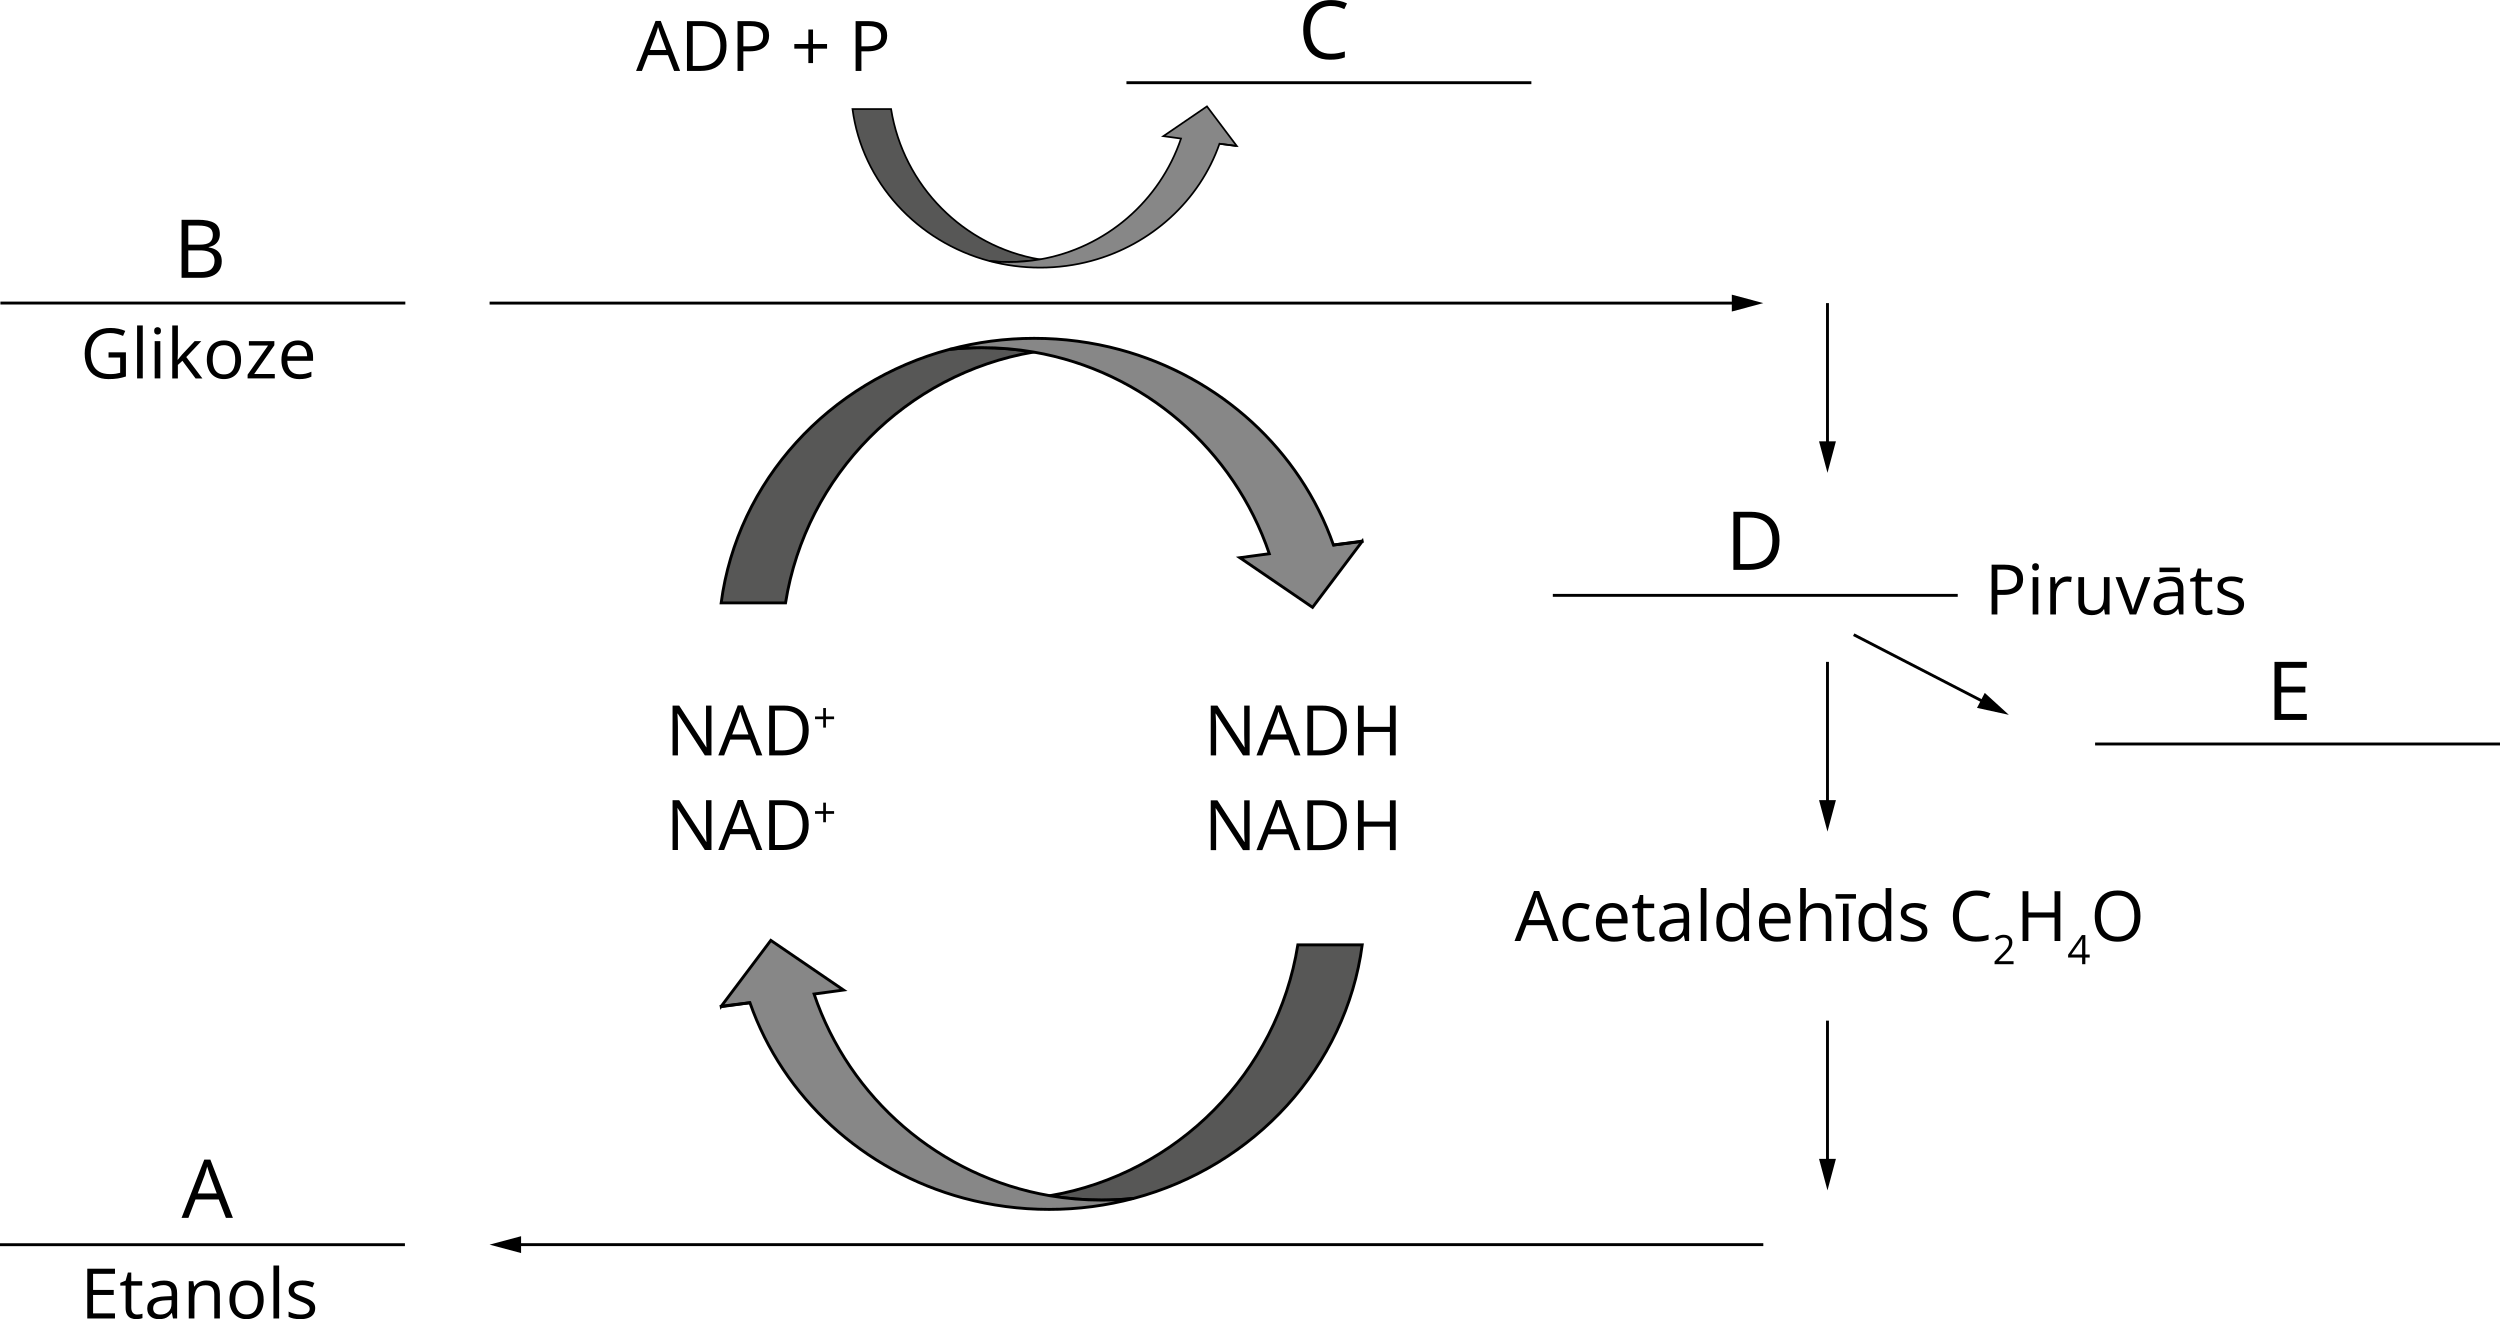 <?xml version="1.0" encoding="UTF-8"?>
<svg id="_Слой_2" data-name="Слой 2" xmlns="http://www.w3.org/2000/svg" width="1721.32" height="908.28" viewBox="0 0 1721.32 908.28">
  <defs>
    <style>
      .cls-1, .cls-2 {
        fill: #878787;
      }

      .cls-1, .cls-2, .cls-3, .cls-4, .cls-5, .cls-6 {
        stroke: #000;
        stroke-miterlimit: 10;
      }

      .cls-1, .cls-4, .cls-6 {
        stroke-width: 2px;
      }

      .cls-2, .cls-3, .cls-5 {
        stroke-width: 1.2px;
      }

      .cls-3, .cls-6 {
        fill: none;
      }

      .cls-4, .cls-5 {
        fill: #575756;
      }
    </style>
  </defs>
  <g id="_Слой_1-2" data-name="Слой 1">
    <g>
      <g>
        <path class="cls-4" d="M711.59,242.38c-87.67,15.05-156.68,84.72-170.73,172.73h-44.33c11.18-84.05,74.31-152.48,157.44-174.6,7.23-.76,14.57-1.15,22.01-1.15,12.14,0,24.04,1.04,35.61,3.02Z"/>
        <path class="cls-1" d="M937.93,372.74l-34.2,45.44-50.07-34.19,20.29-2.75c-24.25-71.61-86.28-125.8-162.36-138.86-11.57-1.98-23.47-3.02-35.61-3.02-7.44,0-14.78.39-22.01,1.15,18.5-4.93,37.98-7.56,58.11-7.56s40.08,2.69,58.77,7.73c69.23,18.65,124.49,69.44,147.27,134.58l14.56-1.8,5.25-.71Z"/>
        <line class="cls-6" x1="937.93" y1="372.57" x2="917.64" y2="375.32"/>
      </g>
      <g>
        <path class="cls-4" d="M722.87,823.29c87.67-15.05,156.68-84.72,170.73-172.73h44.33c-11.18,84.05-74.31,152.48-157.44,174.6-7.23.76-14.57,1.15-22.01,1.15-12.14,0-24.04-1.04-35.61-3.02Z"/>
        <path class="cls-1" d="M496.53,692.92l34.2-45.44,50.07,34.19-20.29,2.75c24.25,71.61,86.28,125.8,162.36,138.86,11.57,1.98,23.47,3.02,35.61,3.02,7.44,0,14.78-.39,22.01-1.15-18.5,4.93-37.98,7.56-58.11,7.56s-40.08-2.69-58.77-7.73c-69.23-18.65-124.49-69.44-147.27-134.58l-14.56,1.8-5.25.71Z"/>
        <line class="cls-6" x1="496.53" y1="693.1" x2="516.82" y2="690.35"/>
      </g>
      <g>
        <g>
          <path d="M489.89,520.11h-4.6l-18.69-28.79h-.19c.05.77.1,1.64.16,2.61.06.98.11,2.02.15,3.12.04,1.1.06,2.22.06,3.36v19.69h-3.7v-34.28h4.57l18.62,28.7h.16c-.03-.55-.07-1.32-.12-2.33s-.09-2.09-.13-3.26c-.04-1.16-.06-2.25-.06-3.25v-19.86h3.75v34.28Z"/>
          <path d="M520.74,520.11l-4.22-10.88h-13.74l-4.2,10.88h-4.03l13.41-34.42h3.59l13.32,34.42h-4.13ZM515.33,505.69l-4.01-10.81c-.09-.28-.25-.74-.46-1.38-.21-.64-.43-1.31-.64-1.99-.22-.69-.4-1.24-.54-1.66-.16.64-.32,1.28-.5,1.91-.18.63-.36,1.22-.53,1.76-.17.54-.32,1-.45,1.37l-4.08,10.81h11.21Z"/>
          <path d="M556.82,502.64c0,3.86-.7,7.08-2.11,9.67-1.41,2.59-3.44,4.53-6.11,5.84-2.67,1.31-5.9,1.96-9.69,1.96h-9.31v-34.28h10.34c3.49,0,6.49.64,9,1.91,2.52,1.27,4.46,3.16,5.83,5.65,1.37,2.49,2.05,5.58,2.05,9.25ZM552.63,502.78c0-3.08-.51-5.62-1.54-7.62-1.02-2-2.52-3.49-4.5-4.47-1.98-.98-4.4-1.47-7.26-1.47h-5.74v27.45h4.85c4.72,0,8.26-1.16,10.63-3.49,2.37-2.33,3.55-5.8,3.55-10.41Z"/>
          <path d="M568.67,493.32h5.63v1.86h-5.63v5.8h-1.87v-5.8h-5.63v-1.86h5.63v-5.82h1.87v5.82Z"/>
        </g>
        <g>
          <path d="M489.89,585.26h-4.6l-18.69-28.79h-.19c.05.77.1,1.64.16,2.61.06.98.11,2.02.15,3.12.04,1.1.06,2.22.06,3.36v19.69h-3.7v-34.28h4.57l18.62,28.7h.16c-.03-.55-.07-1.32-.12-2.33s-.09-2.09-.13-3.26c-.04-1.16-.06-2.25-.06-3.25v-19.86h3.75v34.28Z"/>
          <path d="M520.74,585.26l-4.22-10.88h-13.74l-4.2,10.88h-4.03l13.41-34.42h3.59l13.32,34.42h-4.13ZM515.33,570.84l-4.01-10.81c-.09-.28-.25-.74-.46-1.38-.21-.64-.43-1.31-.64-1.99-.22-.69-.4-1.24-.54-1.66-.16.64-.32,1.28-.5,1.91-.18.63-.36,1.22-.53,1.76-.17.54-.32,1-.45,1.37l-4.08,10.81h11.21Z"/>
          <path d="M556.82,567.8c0,3.86-.7,7.08-2.11,9.67-1.41,2.59-3.44,4.53-6.11,5.84-2.67,1.31-5.9,1.96-9.69,1.96h-9.31v-34.28h10.34c3.49,0,6.49.64,9,1.91,2.52,1.27,4.46,3.16,5.83,5.65,1.37,2.49,2.05,5.58,2.05,9.25ZM552.63,567.94c0-3.08-.51-5.62-1.54-7.62-1.02-2-2.52-3.49-4.5-4.47-1.98-.98-4.4-1.47-7.26-1.47h-5.74v27.45h4.85c4.72,0,8.26-1.16,10.63-3.49,2.37-2.33,3.55-5.8,3.55-10.41Z"/>
          <path d="M568.67,558.48h5.63v1.86h-5.63v5.8h-1.87v-5.8h-5.63v-1.86h5.63v-5.82h1.87v5.82Z"/>
        </g>
      </g>
      <g>
        <g>
          <path d="M860.44,520.11h-4.6l-18.69-28.79h-.19c.05.77.1,1.64.16,2.61.06.98.11,2.02.15,3.12.04,1.1.06,2.22.06,3.36v19.69h-3.7v-34.28h4.57l18.62,28.7h.16c-.03-.55-.07-1.32-.12-2.33s-.09-2.09-.13-3.26c-.04-1.16-.06-2.25-.06-3.25v-19.86h3.75v34.28Z"/>
          <path d="M891.3,520.11l-4.22-10.88h-13.74l-4.2,10.88h-4.03l13.41-34.42h3.59l13.32,34.42h-4.13ZM885.88,505.69l-4.01-10.81c-.09-.28-.25-.74-.46-1.38-.21-.64-.43-1.31-.64-1.99-.22-.69-.4-1.24-.54-1.66-.16.64-.32,1.28-.5,1.91-.18.63-.36,1.22-.53,1.76-.17.54-.32,1-.45,1.37l-4.08,10.81h11.21Z"/>
          <path d="M927.38,502.64c0,3.86-.7,7.08-2.11,9.67-1.41,2.59-3.44,4.53-6.11,5.84-2.67,1.31-5.9,1.96-9.69,1.96h-9.31v-34.28h10.34c3.49,0,6.49.64,9,1.91,2.52,1.27,4.46,3.16,5.83,5.65,1.37,2.49,2.05,5.58,2.05,9.25ZM923.18,502.78c0-3.08-.51-5.62-1.54-7.62-1.02-2-2.52-3.49-4.5-4.47-1.98-.98-4.4-1.47-7.26-1.47h-5.74v27.45h4.85c4.72,0,8.26-1.16,10.63-3.49,2.37-2.33,3.55-5.8,3.55-10.41Z"/>
          <path d="M960.98,520.11h-3.99v-16.15h-18.01v16.15h-3.99v-34.28h3.99v14.61h18.01v-14.61h3.99v34.28Z"/>
        </g>
        <g>
          <path d="M860.44,585.33h-4.6l-18.69-28.79h-.19c.05.77.1,1.64.16,2.61.06.98.11,2.02.15,3.12.04,1.1.06,2.22.06,3.36v19.69h-3.7v-34.28h4.57l18.62,28.7h.16c-.03-.55-.07-1.32-.12-2.33s-.09-2.09-.13-3.26c-.04-1.16-.06-2.25-.06-3.25v-19.86h3.75v34.28Z"/>
          <path d="M891.3,585.33l-4.22-10.88h-13.74l-4.2,10.88h-4.03l13.41-34.42h3.59l13.32,34.42h-4.13ZM885.88,570.92l-4.01-10.81c-.09-.28-.25-.74-.46-1.38-.21-.64-.43-1.31-.64-1.99-.22-.69-.4-1.24-.54-1.66-.16.64-.32,1.28-.5,1.91-.18.63-.36,1.22-.53,1.76-.17.54-.32,1-.45,1.37l-4.08,10.81h11.21Z"/>
          <path d="M927.38,567.87c0,3.86-.7,7.08-2.11,9.67-1.41,2.59-3.44,4.53-6.11,5.84-2.67,1.31-5.9,1.96-9.69,1.96h-9.31v-34.28h10.34c3.49,0,6.49.64,9,1.91,2.52,1.27,4.46,3.16,5.83,5.65,1.37,2.49,2.05,5.58,2.05,9.25ZM923.18,568.01c0-3.08-.51-5.62-1.54-7.62-1.02-2-2.52-3.49-4.5-4.47-1.98-.98-4.4-1.47-7.26-1.47h-5.74v27.45h4.85c4.72,0,8.26-1.16,10.63-3.49,2.37-2.33,3.55-5.8,3.55-10.41Z"/>
          <path d="M960.98,585.33h-3.99v-16.15h-18.01v16.15h-3.99v-34.28h3.99v14.61h18.01v-14.61h3.99v34.28Z"/>
        </g>
      </g>
      <g>
        <path class="cls-5" d="M715.86,178.62c-52.55-9.02-93.91-50.78-102.33-103.53h-26.57c6.7,50.38,44.54,91.39,94.36,104.65,4.33.46,8.73.69,13.19.69,7.28,0,14.41-.62,21.34-1.81Z"/>
        <path class="cls-2" d="M851.52,100.48l-20.5-27.23-30.01,20.49,12.16,1.65c-14.53,42.92-51.71,75.4-97.31,83.23-6.93,1.19-14.07,1.81-21.34,1.81-4.46,0-8.86-.23-13.19-.69,11.09,2.95,22.76,4.53,34.83,4.53,12.2,0,24.02-1.61,35.22-4.63,41.49-11.18,74.61-41.62,88.27-80.66l8.73,1.08,3.15.43Z"/>
        <line class="cls-3" x1="851.52" y1="100.59" x2="839.36" y2="98.94"/>
      </g>
      <g>
        <line class="cls-6" x1="337.1" y1="208.69" x2="1196.37" y2="208.69"/>
        <polygon points="1192.4 214.5 1214.09 208.69 1192.4 202.88 1192.4 214.5"/>
      </g>
      <g>
        <line class="cls-6" x1="1258.27" y1="208.69" x2="1258.27" y2="307.84"/>
        <polygon points="1252.46 303.88 1258.27 325.56 1264.08 303.88 1252.46 303.88"/>
      </g>
      <g>
        <line class="cls-6" x1="1258.27" y1="455.72" x2="1258.27" y2="554.87"/>
        <polygon points="1252.46 550.91 1258.27 572.59 1264.08 550.91 1252.46 550.91"/>
      </g>
      <g>
        <line class="cls-6" x1="1258.27" y1="702.74" x2="1258.27" y2="801.89"/>
        <polygon points="1252.46 797.93 1258.27 819.61 1264.08 797.93 1252.46 797.93"/>
      </g>
      <g>
        <line class="cls-6" x1="1276.32" y1="437.01" x2="1367.41" y2="484.06"/>
        <polygon points="1361.22 487.4 1383.15 492.19 1366.56 477.08 1361.22 487.4"/>
      </g>
      <g>
        <line class="cls-6" x1="1214.09" y1="856.97" x2="354.81" y2="856.97"/>
        <polygon points="358.78 851.16 337.1 856.97 358.78 862.78 358.78 851.16"/>
      </g>
      <line class="cls-6" x1="775.59" y1="56.94" x2="1054.39" y2="56.94"/>
      <line class="cls-6" x1=".28" y1="208.66" x2="279.08" y2="208.66"/>
      <line class="cls-6" x1="1069.16" y1="409.92" x2="1347.96" y2="409.92"/>
      <line class="cls-6" x1="1442.53" y1="512.26" x2="1721.32" y2="512.26"/>
      <line class="cls-6" y1="857.01" x2="278.8" y2="857.01"/>
      <g>
        <path d="M464.14,48.83l-4.22-10.88h-13.74l-4.2,10.88h-4.03l13.41-34.42h3.59l13.32,34.42h-4.13ZM458.72,34.41l-4.01-10.81c-.09-.28-.25-.74-.46-1.38-.21-.64-.43-1.31-.64-1.99-.22-.69-.4-1.24-.54-1.66-.16.64-.32,1.28-.5,1.91-.18.63-.36,1.22-.53,1.76-.17.54-.32,1-.45,1.37l-4.08,10.81h11.21Z"/>
        <path d="M500.22,31.36c0,3.86-.7,7.08-2.11,9.67-1.41,2.59-3.44,4.53-6.11,5.84-2.67,1.31-5.9,1.96-9.69,1.96h-9.31V14.55h10.34c3.49,0,6.49.64,9,1.91,2.52,1.27,4.46,3.16,5.83,5.65,1.37,2.49,2.05,5.58,2.05,9.25ZM496.02,31.5c0-3.08-.51-5.62-1.54-7.62-1.02-2-2.52-3.49-4.5-4.47-1.98-.98-4.4-1.47-7.26-1.47h-5.74v27.45h4.85c4.72,0,8.26-1.16,10.63-3.49,2.37-2.33,3.55-5.8,3.55-10.41Z"/>
        <path d="M516.79,14.55c4.42,0,7.66.86,9.69,2.59,2.04,1.73,3.06,4.2,3.06,7.42,0,1.45-.24,2.83-.72,4.14-.48,1.31-1.25,2.45-2.31,3.45-1.06.99-2.46,1.77-4.19,2.34-1.73.57-3.84.86-6.34.86h-4.17v13.48h-3.99V14.55h8.96ZM516.42,17.95h-4.6v13.97h3.73c2.19,0,4.01-.23,5.47-.7,1.46-.47,2.56-1.23,3.29-2.29.73-1.06,1.1-2.46,1.1-4.21,0-2.28-.73-3.98-2.18-5.1-1.45-1.12-3.73-1.68-6.82-1.68Z"/>
        <path d="M559.79,30.31h9.66v3.19h-9.66v9.94h-3.21v-9.94h-9.66v-3.19h9.66v-9.99h3.21v9.99Z"/>
        <path d="M598.08,14.55c4.42,0,7.66.86,9.69,2.59,2.04,1.73,3.06,4.2,3.06,7.42,0,1.45-.24,2.83-.72,4.14-.48,1.31-1.25,2.45-2.31,3.45-1.06.99-2.46,1.77-4.19,2.34-1.73.57-3.84.86-6.34.86h-4.17v13.48h-3.99V14.55h8.96ZM597.71,17.95h-4.6v13.97h3.73c2.19,0,4.01-.23,5.47-.7,1.46-.47,2.56-1.23,3.29-2.29.73-1.06,1.1-2.46,1.1-4.21,0-2.28-.73-3.98-2.18-5.1-1.45-1.12-3.73-1.68-6.82-1.68Z"/>
      </g>
      <g>
        <path d="M1068.98,647.91l-4.22-10.88h-13.74l-4.2,10.88h-4.03l13.41-34.42h3.59l13.32,34.42h-4.13ZM1063.56,633.49l-4.01-10.81c-.09-.28-.25-.74-.46-1.38-.21-.64-.43-1.31-.64-1.99-.22-.69-.4-1.24-.54-1.66-.16.64-.32,1.28-.5,1.91-.18.63-.36,1.22-.53,1.76-.17.54-.32,1-.45,1.37l-4.08,10.81h11.21Z"/>
        <path d="M1087.55,648.38c-2.31,0-4.35-.48-6.12-1.43-1.77-.95-3.14-2.41-4.13-4.36-.98-1.95-1.48-4.42-1.48-7.39s.52-5.65,1.56-7.63c1.04-1.98,2.47-3.44,4.3-4.4,1.83-.95,3.91-1.43,6.24-1.43,1.28,0,2.52.13,3.72.39s2.18.58,2.94.97l-1.17,3.26c-.78-.31-1.68-.59-2.71-.84-1.02-.25-1.98-.38-2.87-.38-1.78,0-3.26.38-4.44,1.15-1.18.77-2.06,1.89-2.65,3.38-.59,1.49-.88,3.31-.88,5.49s.29,3.85.86,5.32c.57,1.47,1.42,2.59,2.56,3.36,1.13.77,2.55,1.16,4.26,1.16,1.36,0,2.59-.14,3.68-.43,1.09-.29,2.09-.63,2.98-1.02v3.47c-.86.44-1.82.77-2.87,1.01s-2.31.35-3.76.35Z"/>
        <path d="M1110.15,621.75c2.19,0,4.06.48,5.63,1.45,1.56.97,2.76,2.33,3.59,4.07.83,1.74,1.24,3.78,1.24,6.11v2.41h-17.75c.05,3.02.8,5.31,2.25,6.89,1.45,1.58,3.5,2.37,6.14,2.37,1.63,0,3.06-.15,4.31-.45,1.25-.3,2.55-.73,3.89-1.31v3.42c-1.3.58-2.58,1-3.86,1.27-1.27.27-2.78.4-4.51.4-2.47,0-4.62-.5-6.46-1.51-1.84-1.01-3.26-2.49-4.28-4.44-1.02-1.95-1.52-4.35-1.52-7.17s.46-5.16,1.4-7.19c.93-2.02,2.24-3.58,3.94-4.68,1.7-1.09,3.69-1.64,5.99-1.64ZM1110.1,624.93c-2.08,0-3.74.68-4.97,2.04-1.23,1.36-1.97,3.26-2.2,5.7h13.6c-.02-1.53-.25-2.88-.72-4.04-.46-1.16-1.16-2.07-2.1-2.72-.94-.65-2.14-.97-3.61-.97Z"/>
        <path d="M1135.52,645.19c.64,0,1.3-.05,1.97-.16.67-.11,1.22-.24,1.64-.4v3.02c-.45.2-1.08.38-1.89.52-.81.14-1.59.21-2.36.21-1.36,0-2.59-.24-3.7-.72-1.11-.48-2-1.29-2.66-2.43-.66-1.14-1-2.72-1-4.74v-15.24h-3.66v-1.9l3.68-1.52,1.55-5.58h2.34v5.96h7.53v3.05h-7.53v15.12c0,1.61.37,2.81,1.11,3.61.74.8,1.73,1.2,2.97,1.2Z"/>
        <path d="M1153.95,621.79c3.06,0,5.34.69,6.82,2.06,1.48,1.38,2.23,3.57,2.23,6.59v17.47h-2.84l-.75-3.8h-.19c-.72.94-1.47,1.72-2.25,2.36-.78.63-1.68,1.11-2.71,1.43-1.02.32-2.28.48-3.76.48-1.56,0-2.95-.27-4.16-.82-1.21-.55-2.16-1.38-2.86-2.49-.7-1.11-1.04-2.52-1.04-4.22,0-2.56,1.02-4.53,3.05-5.91,2.03-1.38,5.13-2.13,9.28-2.25l4.43-.19v-1.57c0-2.22-.48-3.77-1.43-4.67-.95-.89-2.3-1.34-4.03-1.34-1.34,0-2.63.2-3.85.59-1.22.39-2.38.85-3.47,1.38l-1.2-2.95c1.16-.59,2.49-1.1,3.99-1.52s3.08-.63,4.74-.63ZM1159.15,635.25l-3.92.16c-3.2.13-5.46.65-6.78,1.57-1.31.92-1.97,2.23-1.97,3.92,0,1.47.45,2.56,1.34,3.26s2.07,1.06,3.54,1.06c2.28,0,4.15-.63,5.6-1.9s2.18-3.17,2.18-5.7v-2.37Z"/>
        <path d="M1174.93,647.91h-3.92v-36.48h3.92v36.48Z"/>
        <path d="M1192.28,648.38c-3.25,0-5.83-1.11-7.73-3.33-1.9-2.22-2.85-5.52-2.85-9.89s.97-7.76,2.91-10.02c1.94-2.26,4.52-3.39,7.74-3.39,1.36,0,2.55.18,3.56.54,1.02.36,1.89.84,2.63,1.44.73.6,1.35,1.29,1.85,2.05h.28c-.06-.48-.13-1.15-.19-1.99-.06-.84-.09-1.53-.09-2.06v-10.29h3.89v36.48h-3.14l-.59-3.66h-.16c-.48.77-1.1,1.46-1.84,2.09-.74.63-1.63,1.12-2.65,1.49-1.02.37-2.23.55-3.62.55ZM1192.89,645.15c2.75,0,4.7-.78,5.84-2.34,1.14-1.56,1.71-3.88,1.71-6.96v-.7c0-3.27-.54-5.78-1.63-7.53-1.09-1.75-3.06-2.63-5.92-2.63-2.39,0-4.18.92-5.37,2.75-1.19,1.84-1.78,4.34-1.78,7.51s.59,5.6,1.77,7.32c1.18,1.72,2.97,2.58,5.38,2.58Z"/>
        <path d="M1222.41,621.75c2.19,0,4.06.48,5.63,1.45,1.56.97,2.76,2.33,3.59,4.07.83,1.74,1.24,3.78,1.24,6.11v2.41h-17.75c.05,3.02.8,5.31,2.25,6.89,1.45,1.58,3.5,2.37,6.14,2.37,1.63,0,3.06-.15,4.31-.45,1.25-.3,2.55-.73,3.89-1.31v3.42c-1.3.58-2.58,1-3.86,1.27-1.27.27-2.78.4-4.51.4-2.47,0-4.62-.5-6.46-1.51-1.84-1.01-3.26-2.49-4.28-4.44-1.02-1.95-1.52-4.35-1.52-7.17s.46-5.16,1.4-7.19c.93-2.02,2.24-3.58,3.94-4.68,1.7-1.09,3.69-1.64,5.99-1.64ZM1222.36,624.93c-2.08,0-3.74.68-4.97,2.04-1.23,1.36-1.97,3.26-2.2,5.7h13.6c-.02-1.53-.25-2.88-.72-4.04-.46-1.16-1.16-2.07-2.1-2.72-.94-.65-2.14-.97-3.61-.97Z"/>
        <path d="M1243.37,611.43v10.9c0,.63-.02,1.25-.05,1.89-.03.63-.09,1.22-.16,1.75h.26c.53-.91,1.21-1.67,2.03-2.29.82-.62,1.75-1.09,2.8-1.41,1.05-.32,2.16-.48,3.33-.48,2.06,0,3.79.33,5.17.98s2.42,1.67,3.12,3.05c.7,1.38,1.04,3.16,1.04,5.35v16.74h-3.85v-16.48c0-2.14-.49-3.74-1.47-4.81-.98-1.06-2.47-1.59-4.49-1.59-1.91,0-3.43.36-4.56,1.09-1.13.73-1.95,1.79-2.44,3.2s-.74,3.13-.74,5.16v13.43h-3.89v-36.48h3.89Z"/>
        <path d="M1277.88,615.63v3.14h-14.04v-3.14h14.04ZM1272.82,647.91h-3.89v-25.7h3.89v25.7Z"/>
        <path d="M1290.19,648.38c-3.25,0-5.83-1.11-7.73-3.33-1.9-2.22-2.85-5.52-2.85-9.89s.97-7.76,2.91-10.02c1.94-2.26,4.52-3.39,7.74-3.39,1.36,0,2.55.18,3.56.54,1.02.36,1.89.84,2.63,1.44.73.6,1.35,1.29,1.85,2.05h.28c-.06-.48-.13-1.15-.19-1.99-.06-.84-.09-1.53-.09-2.06v-10.29h3.89v36.48h-3.14l-.59-3.66h-.16c-.48.77-1.1,1.46-1.84,2.09-.74.63-1.63,1.12-2.65,1.49-1.02.37-2.23.55-3.62.55ZM1290.8,645.15c2.75,0,4.7-.78,5.84-2.34,1.14-1.56,1.71-3.88,1.71-6.96v-.7c0-3.27-.54-5.78-1.63-7.53-1.09-1.75-3.06-2.63-5.92-2.63-2.39,0-4.18.92-5.37,2.75-1.19,1.84-1.78,4.34-1.78,7.51s.59,5.6,1.77,7.32c1.18,1.72,2.97,2.58,5.38,2.58Z"/>
        <path d="M1327.05,640.88c0,1.64-.41,3.02-1.23,4.14-.82,1.12-1.99,1.96-3.52,2.52s-3.34.84-5.45.84c-1.8,0-3.35-.14-4.67-.42s-2.46-.68-3.45-1.2v-3.59c1.05.52,2.3.98,3.75,1.41s2.94.63,4.45.63c2.22,0,3.83-.36,4.83-1.08,1-.72,1.5-1.7,1.5-2.93,0-.7-.2-1.32-.6-1.86s-1.07-1.06-2-1.57c-.94-.51-2.24-1.07-3.89-1.68-1.64-.63-3.06-1.25-4.26-1.86-1.2-.62-2.12-1.37-2.77-2.26-.65-.89-.97-2.05-.97-3.47,0-2.17.88-3.84,2.64-5.01,1.76-1.16,4.07-1.75,6.93-1.75,1.55,0,3,.15,4.35.46,1.35.3,2.61.72,3.79,1.23l-1.31,3.12c-1.06-.45-2.2-.84-3.4-1.15-1.2-.31-2.43-.47-3.68-.47-1.8,0-3.18.3-4.14.89-.96.59-1.44,1.41-1.44,2.44,0,.8.22,1.45.67,1.97s1.16,1,2.15,1.45c.98.45,2.28.98,3.89,1.59,1.61.59,3,1.21,4.17,1.84s2.07,1.4,2.71,2.3c.63.9.95,2.05.95,3.46Z"/>
        <path d="M1361.02,616.66c-1.89,0-3.59.32-5.1.97-1.51.65-2.79,1.59-3.85,2.81-1.06,1.23-1.86,2.71-2.43,4.44s-.84,3.69-.84,5.86c0,2.88.45,5.37,1.35,7.49.9,2.12,2.24,3.76,4.03,4.91,1.79,1.16,4.03,1.73,6.72,1.73,1.53,0,2.97-.13,4.33-.39,1.35-.26,2.67-.58,3.95-.97v3.47c-1.25.47-2.56.82-3.94,1.04-1.38.23-3.01.34-4.9.34-3.49,0-6.4-.72-8.73-2.17-2.34-1.45-4.09-3.49-5.25-6.13-1.16-2.64-1.75-5.76-1.75-9.35,0-2.59.36-4.97,1.09-7.12.73-2.15,1.79-4.01,3.19-5.57,1.4-1.56,3.12-2.77,5.16-3.62,2.04-.85,4.38-1.28,7.02-1.28,1.73,0,3.41.17,5.02.52,1.61.34,3.06.84,4.36,1.48l-1.59,3.38c-1.09-.5-2.29-.93-3.6-1.3-1.31-.37-2.72-.55-4.23-.55Z"/>
        <path d="M1386.4,663.9h-13.09v-1.9l5.34-5.43c.99-1,1.83-1.9,2.51-2.68.68-.78,1.2-1.56,1.55-2.32.36-.76.53-1.6.53-2.51,0-1.13-.33-1.99-1-2.59-.67-.6-1.55-.9-2.64-.9-.96,0-1.8.16-2.54.49s-1.49.79-2.27,1.39l-1.22-1.53c.53-.45,1.1-.84,1.73-1.19.62-.35,1.29-.62,2.01-.82.72-.2,1.48-.3,2.29-.3,1.23,0,2.29.21,3.18.64.89.43,1.58,1.04,2.07,1.83.49.79.73,1.74.73,2.83s-.21,2.04-.63,2.95c-.42.91-1.01,1.8-1.76,2.69-.76.89-1.64,1.83-2.65,2.82l-4.35,4.33v.1h10.21v2.08Z"/>
        <path d="M1418.6,647.91h-3.99v-16.15h-18.01v16.15h-3.99v-34.28h3.99v14.61h18.01v-14.61h3.99v34.28Z"/>
        <path d="M1438.81,659.27h-2.99v4.63h-2.21v-4.63h-9.66v-1.91l9.51-13.55h2.36v13.41h2.99v2.05ZM1433.6,657.22v-6.53c0-.5,0-.95.01-1.36,0-.41.02-.78.04-1.13.02-.35.03-.69.05-1,.01-.32.02-.63.03-.94h-.11c-.17.36-.37.75-.59,1.15-.22.41-.45.77-.68,1.09l-6.16,8.73h7.41Z"/>
        <path d="M1473.76,630.73c0,2.64-.34,5.04-1.01,7.21-.67,2.16-1.67,4.02-2.99,5.58-1.32,1.56-2.96,2.75-4.91,3.6-1.95.84-4.22,1.27-6.8,1.27s-4.97-.42-6.95-1.27c-1.98-.84-3.62-2.05-4.92-3.61-1.31-1.56-2.28-3.43-2.93-5.6-.65-2.17-.97-4.58-.97-7.22,0-3.5.58-6.57,1.73-9.21,1.16-2.64,2.91-4.7,5.26-6.17,2.35-1.47,5.3-2.2,8.85-2.2s6.25.73,8.57,2.18,4.08,3.5,5.28,6.13c1.2,2.63,1.79,5.74,1.79,9.32ZM1446.47,630.73c0,2.91.41,5.42,1.24,7.55.83,2.13,2.1,3.77,3.81,4.92,1.71,1.16,3.89,1.73,6.53,1.73s4.83-.58,6.53-1.73c1.7-1.16,2.95-2.8,3.76-4.92.81-2.13,1.22-4.64,1.22-7.55,0-4.42-.93-7.88-2.78-10.37-1.85-2.49-4.74-3.74-8.66-3.74-2.66,0-4.85.57-6.56,1.71-1.72,1.14-3,2.76-3.83,4.86-.84,2.1-1.25,4.62-1.25,7.54Z"/>
      </g>
      <path d="M125,151.32h11.32c4.99,0,8.75.75,11.27,2.24,2.52,1.5,3.77,4.04,3.77,7.63,0,1.55-.3,2.94-.89,4.17-.59,1.23-1.45,2.25-2.58,3.05-1.13.8-2.53,1.36-4.18,1.67v.27c1.75.27,3.3.77,4.65,1.5,1.35.73,2.41,1.75,3.17,3.06s1.15,2.98,1.15,5c0,2.46-.57,4.54-1.71,6.23-1.14,1.7-2.75,2.98-4.83,3.84-2.08.87-4.54,1.3-7.38,1.3h-13.75v-39.98ZM129.65,168.47h7.66c3.48,0,5.89-.57,7.23-1.72s2.01-2.83,2.01-5.03-.8-3.92-2.39-4.92c-1.6-1-4.13-1.5-7.62-1.5h-6.89v13.18ZM129.65,172.38v14.96h8.31c3.55,0,6.07-.7,7.55-2.09s2.21-3.28,2.21-5.65c0-1.51-.33-2.81-1-3.88-.67-1.08-1.74-1.9-3.23-2.47-1.49-.57-3.47-.86-5.95-.86h-7.9Z"/>
      <g>
        <path d="M74.72,242.6h11.98v16.62c-1.8.61-3.64,1.06-5.54,1.36s-4.02.45-6.36.45c-3.56,0-6.57-.71-9.01-2.13-2.45-1.42-4.3-3.45-5.57-6.08s-1.9-5.76-1.9-9.39.7-6.64,2.1-9.28c1.4-2.64,3.42-4.69,6.07-6.15s5.83-2.19,9.55-2.19c1.91,0,3.71.18,5.43.53s3.3.85,4.77,1.49l-1.52,3.47c-1.27-.55-2.66-1.02-4.18-1.41s-3.1-.59-4.72-.59c-2.8,0-5.19.58-7.18,1.73s-3.52,2.79-4.57,4.9-1.58,4.61-1.58,7.5.46,5.35,1.38,7.46c.92,2.12,2.36,3.76,4.31,4.93,1.95,1.17,4.47,1.76,7.55,1.76,1.55,0,2.87-.09,3.98-.27,1.11-.18,2.12-.39,3.02-.64v-10.5h-7.99v-3.56Z"/>
        <path d="M98.3,260.55h-3.91v-36.47h3.91v36.47Z"/>
        <path d="M108.49,225.26c.64,0,1.19.21,1.65.62.46.41.69,1.06.69,1.93s-.23,1.5-.69,1.92c-.46.42-1.01.63-1.65.63-.67,0-1.23-.21-1.68-.63s-.67-1.06-.67-1.92.22-1.52.67-1.93,1-.62,1.68-.62ZM110.39,234.87v25.69h-3.89v-25.69h3.89Z"/>
        <path d="M122.48,224.08v18.94c0,.62-.02,1.39-.07,2.29s-.09,1.69-.12,2.38h.16c.33-.41.81-1.01,1.44-1.8s1.17-1.44,1.61-1.92l8.53-9.09h4.57l-10.34,10.97,11.09,14.72h-4.69l-9.07-12.16-3.12,2.86v9.3h-3.87v-36.47h3.87Z"/>
        <path d="M165.98,247.66c0,2.11-.27,3.99-.82,5.65-.55,1.66-1.34,3.05-2.37,4.2s-2.28,2.01-3.74,2.61c-1.46.6-3.11.9-4.96.9-1.72,0-3.29-.3-4.72-.9s-2.66-1.47-3.7-2.61c-1.04-1.14-1.84-2.54-2.41-4.2-.57-1.66-.86-3.54-.86-5.65,0-2.81.48-5.21,1.43-7.18.95-1.98,2.32-3.48,4.09-4.52,1.77-1.04,3.89-1.56,6.34-1.56s4.39.52,6.15,1.57,3.12,2.56,4.1,4.54c.98,1.98,1.46,4.36,1.46,7.16ZM146.44,247.66c0,2.06.27,3.85.82,5.37.55,1.52,1.39,2.69,2.53,3.52,1.14.83,2.61,1.24,4.41,1.24s3.25-.41,4.39-1.24,2-2,2.54-3.52c.55-1.52.82-3.3.82-5.37s-.27-3.82-.82-5.31c-.55-1.49-1.39-2.64-2.53-3.46-1.14-.81-2.62-1.22-4.43-1.22-2.67,0-4.63.88-5.87,2.65s-1.86,4.21-1.86,7.34Z"/>
        <path d="M189.21,260.55h-18.73v-2.58l14.09-20.06h-13.2v-3.05h17.53v2.88l-13.9,19.78h14.2v3.02Z"/>
        <path d="M205.1,234.4c2.19,0,4.06.48,5.62,1.45,1.56.97,2.76,2.32,3.59,4.07.83,1.74,1.24,3.78,1.24,6.11v2.41h-17.74c.05,3.02.8,5.31,2.25,6.89s3.5,2.37,6.14,2.37c1.62,0,3.06-.15,4.31-.45,1.25-.3,2.55-.73,3.89-1.31v3.42c-1.3.58-2.58,1-3.86,1.27-1.27.27-2.78.4-4.51.4-2.47,0-4.62-.5-6.46-1.51-1.84-1.01-3.26-2.49-4.28-4.44-1.02-1.95-1.52-4.34-1.52-7.17s.46-5.16,1.39-7.18c.93-2.02,2.24-3.58,3.94-4.68,1.7-1.09,3.69-1.64,5.99-1.64ZM205.05,237.58c-2.08,0-3.73.68-4.97,2.04-1.23,1.36-1.97,3.26-2.2,5.7h13.59c-.02-1.53-.25-2.88-.71-4.04-.46-1.16-1.16-2.07-2.1-2.72s-2.14-.97-3.61-.97Z"/>
      </g>
      <g>
        <path d="M79.17,907.81h-19.08v-34.27h19.08v3.52h-15.09v11.09h14.23v3.47h-14.23v12.68h15.09v3.52Z"/>
        <path d="M94.48,905.09c.64,0,1.3-.05,1.97-.16.67-.11,1.22-.24,1.64-.4v3.02c-.45.2-1.08.38-1.89.52-.8.14-1.59.21-2.36.21-1.36,0-2.59-.24-3.7-.71-1.11-.48-2-1.29-2.66-2.43-.66-1.14-1-2.72-1-4.73v-15.23h-3.66v-1.9l3.68-1.52,1.55-5.58h2.34v5.95h7.52v3.05h-7.52v15.12c0,1.61.37,2.81,1.11,3.61.74.8,1.73,1.2,2.96,1.2Z"/>
        <path d="M112.9,881.7c3.06,0,5.34.69,6.82,2.06,1.48,1.38,2.23,3.57,2.23,6.59v17.46h-2.84l-.75-3.8h-.19c-.72.94-1.47,1.72-2.25,2.36-.78.63-1.68,1.11-2.71,1.43-1.02.32-2.28.48-3.76.48-1.56,0-2.95-.27-4.16-.82-1.21-.55-2.16-1.38-2.86-2.48-.7-1.11-1.04-2.52-1.04-4.22,0-2.56,1.02-4.53,3.05-5.91,2.03-1.38,5.12-2.12,9.28-2.25l4.43-.19v-1.57c0-2.22-.48-3.77-1.43-4.66-.95-.89-2.3-1.34-4.03-1.34-1.34,0-2.62.2-3.84.59s-2.38.85-3.47,1.38l-1.2-2.95c1.16-.59,2.48-1.1,3.98-1.52s3.08-.63,4.73-.63ZM118.1,895.16l-3.91.16c-3.2.12-5.46.65-6.77,1.57s-1.97,2.23-1.97,3.91c0,1.47.45,2.55,1.34,3.26s2.07,1.05,3.54,1.05c2.28,0,4.15-.63,5.6-1.9s2.18-3.16,2.18-5.7v-2.37Z"/>
        <path d="M142.13,881.66c3.05,0,5.35.75,6.91,2.24,1.56,1.49,2.34,3.89,2.34,7.18v16.73h-3.84v-16.48c0-2.14-.49-3.74-1.46-4.8-.98-1.06-2.47-1.59-4.49-1.59-2.84,0-4.84.8-6,2.41-1.16,1.61-1.73,3.95-1.73,7.01v13.45h-3.89v-25.69h3.14l.59,3.7h.21c.55-.91,1.24-1.67,2.09-2.29s1.79-1.09,2.84-1.41c1.05-.32,2.15-.48,3.3-.48Z"/>
        <path d="M181.55,894.92c0,2.11-.27,3.99-.82,5.65-.55,1.66-1.34,3.05-2.37,4.2s-2.28,2.01-3.74,2.61c-1.46.6-3.11.9-4.96.9-1.72,0-3.29-.3-4.72-.9s-2.66-1.47-3.7-2.61c-1.04-1.14-1.84-2.54-2.41-4.2-.57-1.66-.86-3.54-.86-5.65,0-2.81.48-5.21,1.43-7.18.95-1.98,2.32-3.48,4.09-4.52,1.77-1.04,3.89-1.56,6.34-1.56s4.39.52,6.15,1.57,3.12,2.56,4.1,4.54c.98,1.98,1.46,4.36,1.46,7.16ZM162,894.92c0,2.06.27,3.85.82,5.37.55,1.52,1.39,2.69,2.53,3.52,1.14.83,2.61,1.24,4.41,1.24s3.25-.41,4.39-1.24,2-2,2.54-3.52c.55-1.52.82-3.3.82-5.37s-.27-3.82-.82-5.31c-.55-1.49-1.39-2.64-2.53-3.46-1.14-.81-2.62-1.22-4.43-1.22-2.67,0-4.63.88-5.87,2.65s-1.86,4.21-1.86,7.34Z"/>
        <path d="M192.19,907.81h-3.91v-36.47h3.91v36.47Z"/>
        <path d="M217.01,900.78c0,1.64-.41,3.02-1.23,4.14s-1.99,1.96-3.52,2.52-3.34.84-5.45.84c-1.8,0-3.35-.14-4.66-.42s-2.46-.68-3.45-1.2v-3.59c1.05.52,2.3.98,3.75,1.41s2.94.63,4.45.63c2.22,0,3.83-.36,4.83-1.08,1-.72,1.5-1.7,1.5-2.93,0-.7-.2-1.32-.6-1.86s-1.07-1.06-2-1.57-2.23-1.07-3.89-1.68c-1.64-.62-3.06-1.25-4.25-1.86s-2.12-1.37-2.77-2.26c-.65-.89-.97-2.05-.97-3.47,0-2.17.88-3.84,2.64-5s4.07-1.75,6.93-1.75c1.55,0,3,.15,4.35.46,1.35.3,2.61.71,3.79,1.23l-1.31,3.12c-1.06-.45-2.2-.84-3.4-1.15-1.2-.31-2.43-.47-3.68-.47-1.8,0-3.18.3-4.14.89s-1.44,1.41-1.44,2.44c0,.8.22,1.45.67,1.97s1.16,1,2.14,1.45,2.28.98,3.89,1.59c1.61.59,3,1.21,4.17,1.84s2.07,1.4,2.71,2.3.95,2.05.95,3.46Z"/>
      </g>
      <g>
        <path d="M1380.21,388.8c4.42,0,7.65.86,9.69,2.59s3.06,4.2,3.06,7.42c0,1.45-.24,2.83-.71,4.14-.48,1.3-1.25,2.45-2.31,3.45-1.06.99-2.46,1.77-4.18,2.34-1.73.57-3.84.86-6.34.86h-4.17v13.48h-3.98v-34.27h8.95ZM1379.84,392.2h-4.59v13.97h3.73c2.19,0,4.01-.23,5.47-.7,1.46-.47,2.56-1.23,3.29-2.29.73-1.05,1.1-2.46,1.1-4.21,0-2.28-.73-3.98-2.18-5.1s-3.73-1.68-6.82-1.68Z"/>
        <path d="M1401.54,387.77c.64,0,1.19.21,1.65.62.46.41.69,1.06.69,1.93s-.23,1.5-.69,1.92c-.46.42-1.01.63-1.65.63s-1.23-.21-1.68-.63-.67-1.06-.67-1.92.22-1.52.67-1.93,1-.62,1.68-.62ZM1403.44,397.38v25.69h-3.89v-25.69h3.89Z"/>
        <path d="M1423.34,396.91c.52,0,1.05.03,1.62.08s1.06.13,1.5.22l-.49,3.61c-.42-.11-.89-.2-1.41-.26s-1-.09-1.45-.09c-1.03,0-2,.21-2.92.62s-1.71,1.01-2.4,1.78c-.69.77-1.23,1.7-1.62,2.79-.39,1.09-.59,2.29-.59,3.62v13.78h-3.91v-25.69h3.23l.42,4.73h.16c.53-.95,1.17-1.82,1.92-2.61s1.62-1.42,2.61-1.89c.99-.47,2.1-.7,3.32-.7Z"/>
        <path d="M1452.5,397.38v25.69h-3.19l-.56-3.61h-.21c-.53.89-1.22,1.64-2.06,2.25s-1.79,1.07-2.85,1.37-2.18.46-3.36.46c-2.03,0-3.73-.33-5.11-.98-1.38-.66-2.41-1.67-3.11-3.05-.7-1.38-1.04-3.14-1.04-5.3v-16.83h3.94v16.55c0,2.14.48,3.74,1.45,4.79.97,1.05,2.45,1.58,4.43,1.58s3.43-.36,4.56-1.08c1.13-.72,1.95-1.78,2.45-3.18.5-1.4.75-3.11.75-5.14v-13.52h3.91Z"/>
        <path d="M1466.37,423.07l-9.75-25.69h4.17l5.65,15.54c.39,1.06.79,2.23,1.2,3.52.41,1.28.69,2.31.84,3.09h.16c.19-.78.5-1.82.94-3.11.44-1.29.84-2.46,1.2-3.5l5.65-15.54h4.17l-9.77,25.69h-4.45Z"/>
        <path d="M1494.31,396.96c3.06,0,5.34.69,6.82,2.06,1.48,1.38,2.23,3.57,2.23,6.59v17.46h-2.84l-.75-3.8h-.19c-.72.94-1.47,1.72-2.25,2.36-.78.63-1.68,1.11-2.71,1.43-1.02.32-2.28.48-3.76.48-1.56,0-2.95-.27-4.16-.82-1.21-.55-2.16-1.38-2.86-2.48-.7-1.11-1.04-2.52-1.04-4.22,0-2.56,1.02-4.53,3.05-5.91,2.03-1.38,5.12-2.12,9.28-2.25l4.43-.19v-1.57c0-2.22-.48-3.77-1.43-4.66-.95-.89-2.3-1.34-4.03-1.34-1.34,0-2.62.2-3.84.59s-2.38.85-3.47,1.38l-1.2-2.95c1.16-.59,2.48-1.1,3.98-1.52s3.08-.63,4.73-.63ZM1499.51,410.41l-3.91.16c-3.2.12-5.46.65-6.77,1.57s-1.97,2.23-1.97,3.91c0,1.47.45,2.55,1.34,3.26s2.07,1.05,3.54,1.05c2.28,0,4.15-.63,5.6-1.9s2.18-3.16,2.18-5.7v-2.37ZM1500.92,390.79v3.14h-14.04v-3.14h14.04Z"/>
        <path d="M1519.67,420.35c.64,0,1.3-.05,1.97-.16.67-.11,1.22-.24,1.64-.4v3.02c-.45.2-1.08.38-1.89.52-.8.14-1.59.21-2.36.21-1.36,0-2.59-.24-3.7-.71-1.11-.48-2-1.29-2.66-2.43-.66-1.14-1-2.72-1-4.73v-15.23h-3.66v-1.9l3.68-1.52,1.55-5.58h2.34v5.95h7.52v3.05h-7.52v15.12c0,1.61.37,2.81,1.11,3.61.74.8,1.73,1.2,2.96,1.2Z"/>
        <path d="M1545.1,416.04c0,1.64-.41,3.02-1.23,4.14s-1.99,1.96-3.52,2.52-3.34.84-5.45.84c-1.8,0-3.35-.14-4.66-.42s-2.46-.68-3.45-1.2v-3.59c1.05.52,2.3.98,3.75,1.41s2.94.63,4.45.63c2.22,0,3.83-.36,4.83-1.08,1-.72,1.5-1.7,1.5-2.93,0-.7-.2-1.32-.6-1.86s-1.07-1.06-2-1.57-2.23-1.07-3.89-1.68c-1.64-.62-3.06-1.25-4.25-1.86s-2.12-1.37-2.77-2.26c-.65-.89-.97-2.05-.97-3.47,0-2.17.88-3.84,2.64-5s4.07-1.75,6.93-1.75c1.55,0,3,.15,4.35.46,1.35.3,2.61.71,3.79,1.23l-1.31,3.12c-1.06-.45-2.2-.84-3.4-1.15-1.2-.31-2.43-.47-3.68-.47-1.8,0-3.18.3-4.14.89s-1.44,1.41-1.44,2.44c0,.8.22,1.45.67,1.97s1.16,1,2.14,1.45,2.28.98,3.89,1.59c1.61.59,3,1.21,4.17,1.84s2.07,1.4,2.71,2.3.95,2.05.95,3.46Z"/>
      </g>
      <path d="M155.54,838.54l-4.92-12.69h-16.02l-4.89,12.69h-4.7l15.64-40.14h4.18l15.53,40.14h-4.81ZM149.23,821.72l-4.68-12.61c-.11-.33-.29-.87-.53-1.61-.25-.75-.5-1.52-.75-2.32-.26-.8-.46-1.45-.63-1.94-.18.75-.38,1.49-.59,2.23-.21.74-.41,1.42-.62,2.05-.2.63-.37,1.16-.52,1.6l-4.76,12.61h13.07Z"/>
      <path d="M916.45,4.1c-2.21,0-4.19.38-5.95,1.13-1.76.76-3.25,1.85-4.48,3.28-1.23,1.43-2.17,3.16-2.83,5.18s-.98,4.3-.98,6.84c0,3.35.52,6.27,1.57,8.74,1.05,2.47,2.62,4.38,4.7,5.73,2.09,1.35,4.7,2.02,7.83,2.02,1.79,0,3.47-.15,5.04-.45,1.58-.3,3.11-.68,4.61-1.13v4.05c-1.46.55-2.99.95-4.59,1.22-1.6.26-3.51.4-5.71.4-4.07,0-7.46-.84-10.19-2.53-2.73-1.69-4.77-4.07-6.12-7.15-1.36-3.08-2.04-6.72-2.04-10.91,0-3.03.42-5.79,1.27-8.3.85-2.51,2.09-4.67,3.72-6.49,1.63-1.82,3.64-3.23,6.02-4.22,2.38-.99,5.11-1.49,8.19-1.49,2.02,0,3.97.2,5.85.6,1.88.4,3.57.98,5.09,1.72l-1.86,3.94c-1.28-.58-2.68-1.09-4.2-1.52-1.52-.43-3.17-.64-4.94-.64Z"/>
      <path d="M1225.24,371.99c0,4.5-.82,8.26-2.46,11.28-1.64,3.02-4.02,5.29-7.12,6.81-3.11,1.52-6.88,2.28-11.31,2.28h-10.86v-39.98h12.06c4.06,0,7.56.74,10.5,2.23,2.93,1.49,5.2,3.68,6.79,6.59,1.59,2.91,2.39,6.5,2.39,10.79ZM1220.35,372.15c0-3.59-.6-6.55-1.79-8.89-1.19-2.33-2.94-4.07-5.25-5.21-2.31-1.14-5.13-1.71-8.46-1.71h-6.7v32.02h5.66c5.51,0,9.64-1.36,12.4-4.07,2.76-2.72,4.14-6.76,4.14-12.14Z"/>
      <path d="M1588.31,495.7h-22.26v-39.98h22.26v4.1h-17.61v12.93h16.6v4.05h-16.6v14.79h17.61v4.1Z"/>
    </g>
  </g>
</svg>